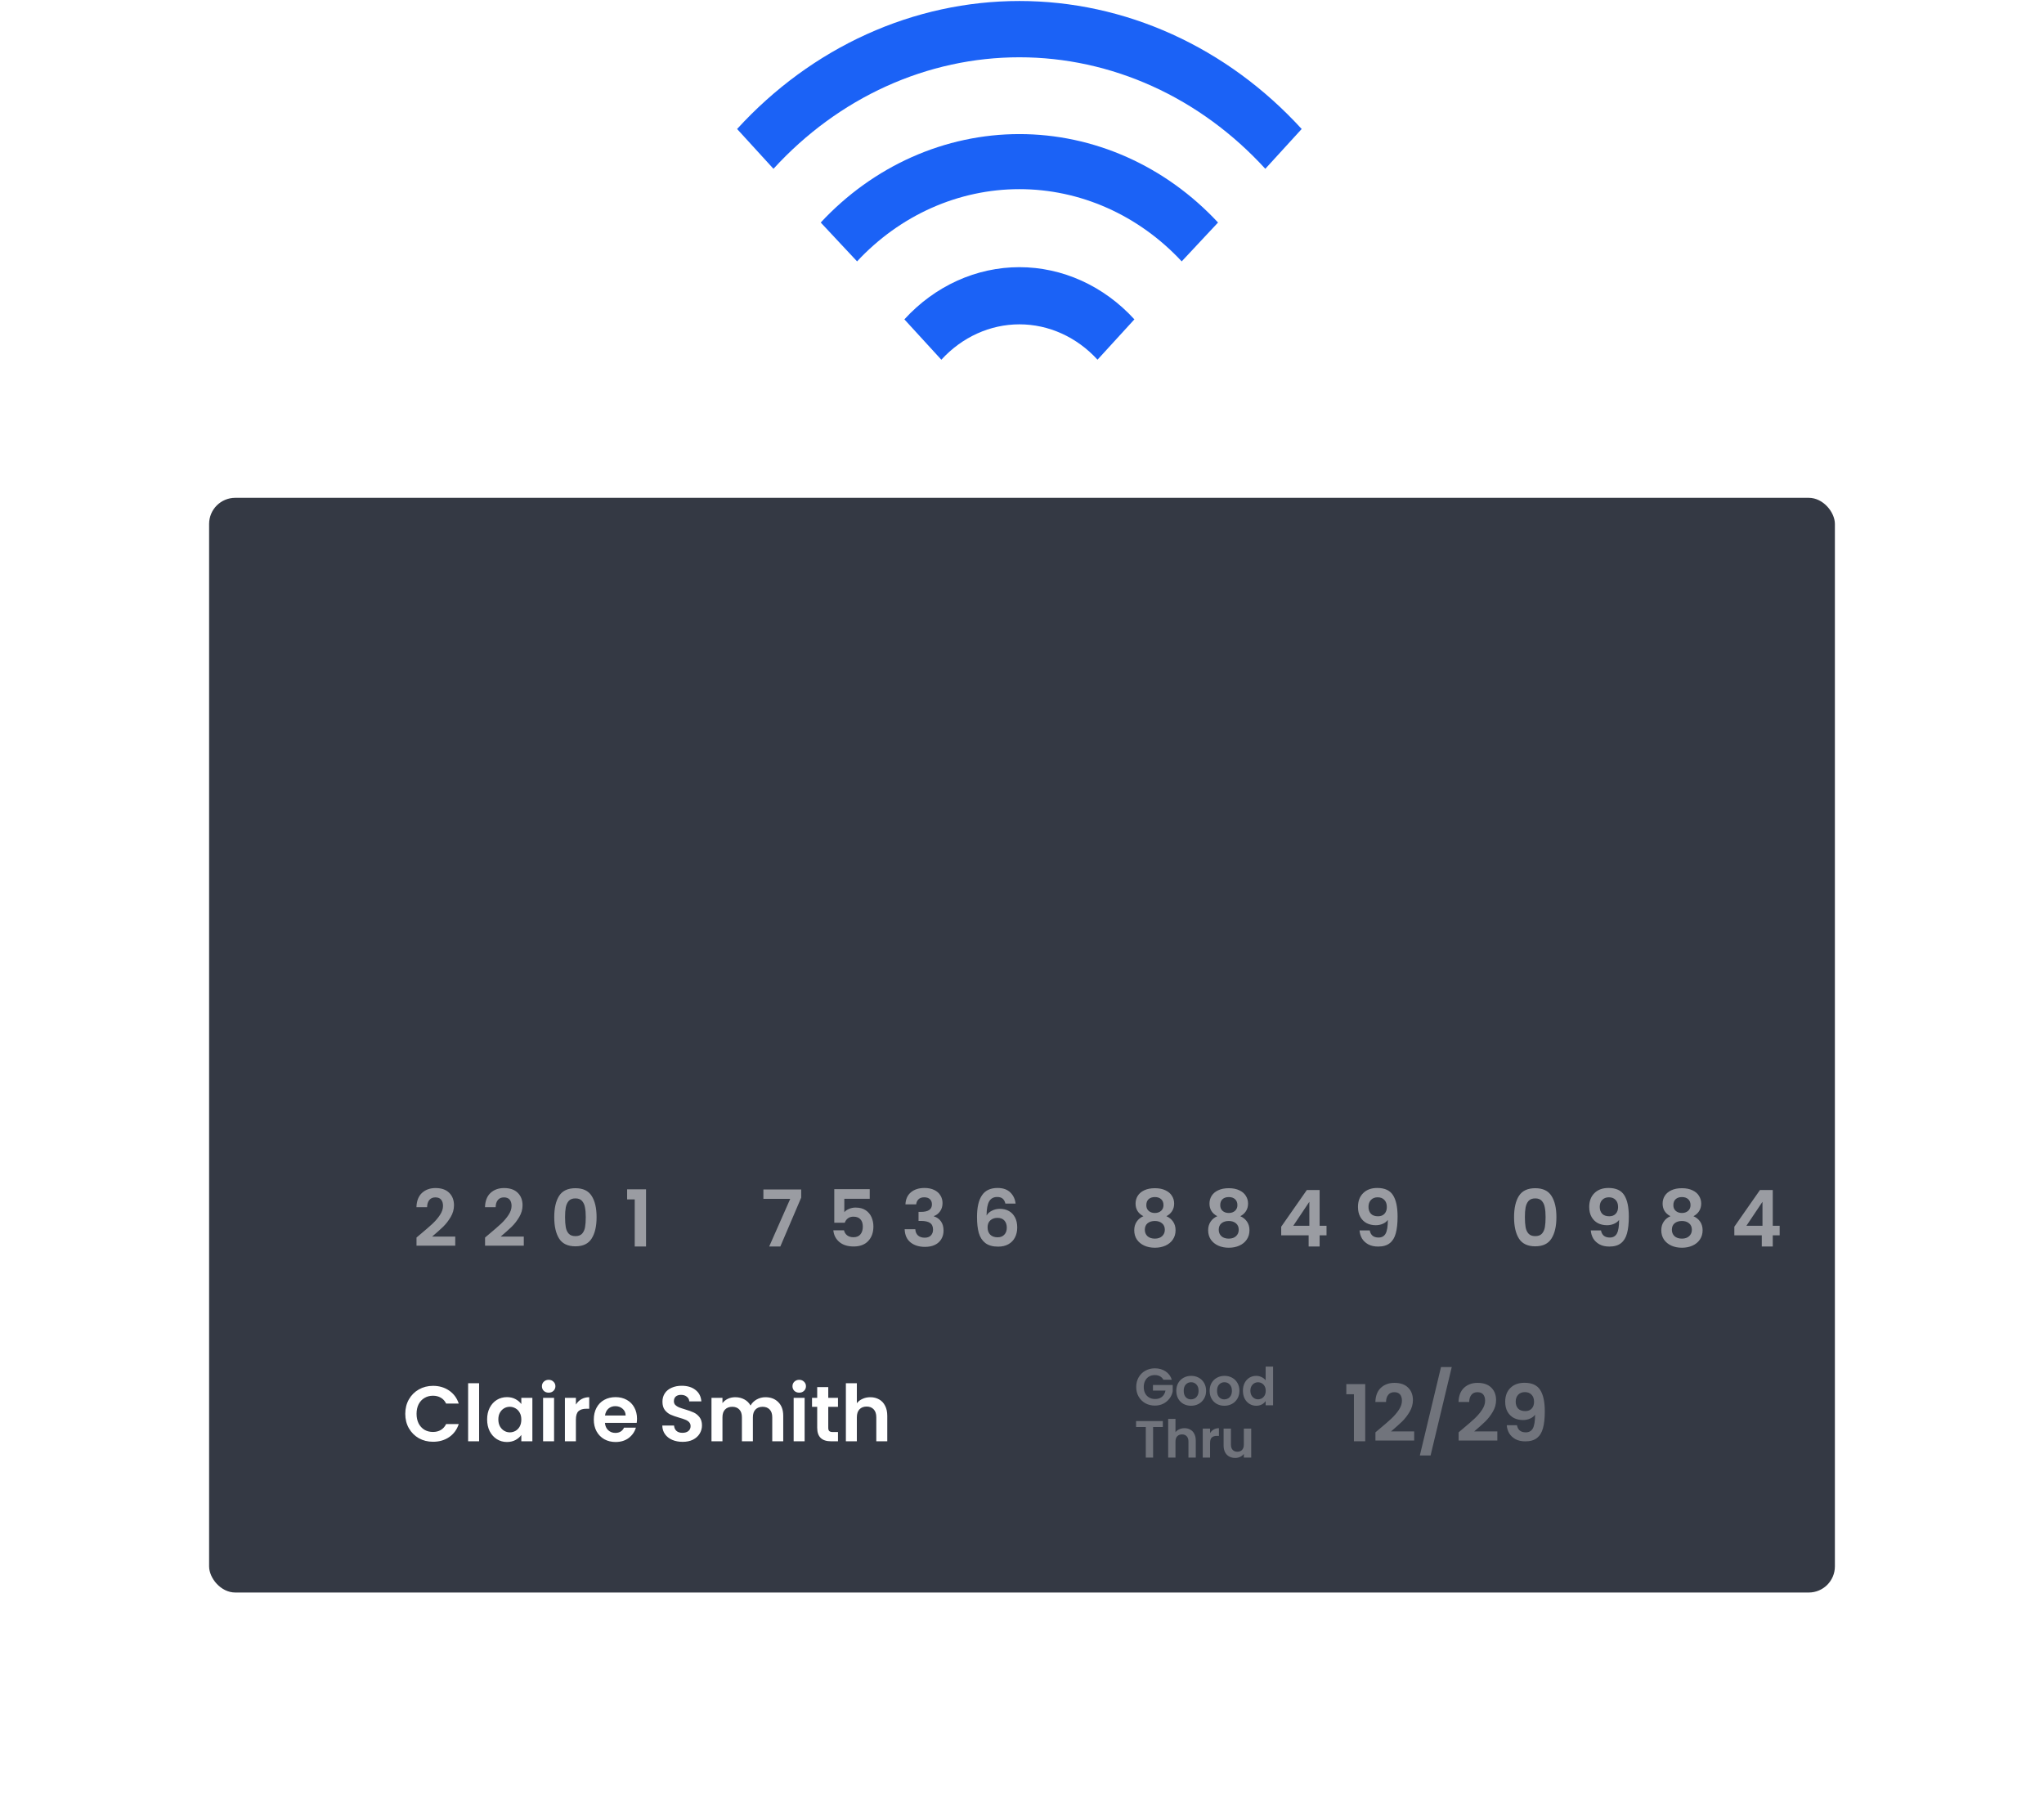 <svg width="391" height="345" viewBox="0 0 391 345" fill="none" xmlns="http://www.w3.org/2000/svg">
<g filter="url(#filter0_d)">
<rect x="40" y="91.208" width="311" height="209.364" rx="5" fill="#343944"/>
</g>
<path d="M77.525 270.4C77.525 269.37 77.755 268.45 78.215 267.64C78.685 266.82 79.32 266.185 80.12 265.735C80.93 265.275 81.835 265.045 82.835 265.045C84.005 265.045 85.03 265.345 85.91 265.945C86.79 266.545 87.405 267.375 87.755 268.435H85.34C85.1 267.935 84.76 267.56 84.32 267.31C83.89 267.06 83.39 266.935 82.82 266.935C82.21 266.935 81.665 267.08 81.185 267.37C80.715 267.65 80.345 268.05 80.075 268.57C79.815 269.09 79.685 269.7 79.685 270.4C79.685 271.09 79.815 271.7 80.075 272.23C80.345 272.75 80.715 273.155 81.185 273.445C81.665 273.725 82.21 273.865 82.82 273.865C83.39 273.865 83.89 273.74 84.32 273.49C84.76 273.23 85.1 272.85 85.34 272.35H87.755C87.405 273.42 86.79 274.255 85.91 274.855C85.04 275.445 84.015 275.74 82.835 275.74C81.835 275.74 80.93 275.515 80.12 275.065C79.32 274.605 78.685 273.97 78.215 273.16C77.755 272.35 77.525 271.43 77.525 270.4ZM91.649 264.55V275.65H89.549V264.55H91.649ZM93.183 271.465C93.183 270.625 93.349 269.88 93.678 269.23C94.019 268.58 94.474 268.08 95.043 267.73C95.624 267.38 96.269 267.205 96.978 267.205C97.599 267.205 98.138 267.33 98.599 267.58C99.069 267.83 99.444 268.145 99.724 268.525V267.34H101.838V275.65H99.724V274.435C99.454 274.825 99.079 275.15 98.599 275.41C98.129 275.66 97.584 275.785 96.963 275.785C96.263 275.785 95.624 275.605 95.043 275.245C94.474 274.885 94.019 274.38 93.678 273.73C93.349 273.07 93.183 272.315 93.183 271.465ZM99.724 271.495C99.724 270.985 99.624 270.55 99.424 270.19C99.224 269.82 98.954 269.54 98.614 269.35C98.273 269.15 97.909 269.05 97.519 269.05C97.129 269.05 96.769 269.145 96.439 269.335C96.109 269.525 95.838 269.805 95.629 270.175C95.428 270.535 95.329 270.965 95.329 271.465C95.329 271.965 95.428 272.405 95.629 272.785C95.838 273.155 96.109 273.44 96.439 273.64C96.778 273.84 97.138 273.94 97.519 273.94C97.909 273.94 98.273 273.845 98.614 273.655C98.954 273.455 99.224 273.175 99.424 272.815C99.624 272.445 99.724 272.005 99.724 271.495ZM104.954 266.35C104.584 266.35 104.274 266.235 104.024 266.005C103.784 265.765 103.664 265.47 103.664 265.12C103.664 264.77 103.784 264.48 104.024 264.25C104.274 264.01 104.584 263.89 104.954 263.89C105.324 263.89 105.629 264.01 105.869 264.25C106.119 264.48 106.244 264.77 106.244 265.12C106.244 265.47 106.119 265.765 105.869 266.005C105.629 266.235 105.324 266.35 104.954 266.35ZM105.989 267.34V275.65H103.889V267.34H105.989ZM110.164 268.63C110.434 268.19 110.784 267.845 111.214 267.595C111.654 267.345 112.154 267.22 112.714 267.22V269.425H112.159C111.499 269.425 110.999 269.58 110.659 269.89C110.329 270.2 110.164 270.74 110.164 271.51V275.65H108.064V267.34H110.164V268.63ZM121.854 271.315C121.854 271.615 121.834 271.885 121.794 272.125H115.719C115.769 272.725 115.979 273.195 116.349 273.535C116.719 273.875 117.174 274.045 117.714 274.045C118.494 274.045 119.049 273.71 119.379 273.04H121.644C121.404 273.84 120.944 274.5 120.264 275.02C119.584 275.53 118.749 275.785 117.759 275.785C116.959 275.785 116.239 275.61 115.599 275.26C114.969 274.9 114.474 274.395 114.114 273.745C113.764 273.095 113.589 272.345 113.589 271.495C113.589 270.635 113.764 269.88 114.114 269.23C114.464 268.58 114.954 268.08 115.584 267.73C116.214 267.38 116.939 267.205 117.759 267.205C118.549 267.205 119.254 267.375 119.874 267.715C120.504 268.055 120.989 268.54 121.329 269.17C121.679 269.79 121.854 270.505 121.854 271.315ZM119.679 270.715C119.669 270.175 119.474 269.745 119.094 269.425C118.714 269.095 118.249 268.93 117.699 268.93C117.179 268.93 116.739 269.09 116.379 269.41C116.029 269.72 115.814 270.155 115.734 270.715H119.679ZM130.576 275.755C129.846 275.755 129.186 275.63 128.596 275.38C128.016 275.13 127.556 274.77 127.216 274.3C126.876 273.83 126.701 273.275 126.691 272.635H128.941C128.971 273.065 129.121 273.405 129.391 273.655C129.671 273.905 130.051 274.03 130.531 274.03C131.021 274.03 131.406 273.915 131.686 273.685C131.966 273.445 132.106 273.135 132.106 272.755C132.106 272.445 132.011 272.19 131.821 271.99C131.631 271.79 131.391 271.635 131.101 271.525C130.821 271.405 130.431 271.275 129.931 271.135C129.251 270.935 128.696 270.74 128.266 270.55C127.846 270.35 127.481 270.055 127.171 269.665C126.871 269.265 126.721 268.735 126.721 268.075C126.721 267.455 126.876 266.915 127.186 266.455C127.496 265.995 127.931 265.645 128.491 265.405C129.051 265.155 129.691 265.03 130.411 265.03C131.491 265.03 132.366 265.295 133.036 265.825C133.716 266.345 134.091 267.075 134.161 268.015H131.851C131.831 267.655 131.676 267.36 131.386 267.13C131.106 266.89 130.731 266.77 130.261 266.77C129.851 266.77 129.521 266.875 129.271 267.085C129.031 267.295 128.911 267.6 128.911 268C128.911 268.28 129.001 268.515 129.181 268.705C129.371 268.885 129.601 269.035 129.871 269.155C130.151 269.265 130.541 269.395 131.041 269.545C131.721 269.745 132.276 269.945 132.706 270.145C133.136 270.345 133.506 270.645 133.816 271.045C134.126 271.445 134.281 271.97 134.281 272.62C134.281 273.18 134.136 273.7 133.846 274.18C133.556 274.66 133.131 275.045 132.571 275.335C132.011 275.615 131.346 275.755 130.576 275.755ZM146.421 267.22C147.441 267.22 148.261 267.535 148.881 268.165C149.511 268.785 149.826 269.655 149.826 270.775V275.65H147.726V271.06C147.726 270.41 147.561 269.915 147.231 269.575C146.901 269.225 146.451 269.05 145.881 269.05C145.311 269.05 144.856 269.225 144.516 269.575C144.186 269.915 144.021 270.41 144.021 271.06V275.65H141.921V271.06C141.921 270.41 141.756 269.915 141.426 269.575C141.096 269.225 140.646 269.05 140.076 269.05C139.496 269.05 139.036 269.225 138.696 269.575C138.366 269.915 138.201 270.41 138.201 271.06V275.65H136.101V267.34H138.201V268.345C138.471 267.995 138.816 267.72 139.236 267.52C139.666 267.32 140.136 267.22 140.646 267.22C141.296 267.22 141.876 267.36 142.386 267.64C142.896 267.91 143.291 268.3 143.571 268.81C143.841 268.33 144.231 267.945 144.741 267.655C145.261 267.365 145.821 267.22 146.421 267.22ZM152.884 266.35C152.514 266.35 152.204 266.235 151.954 266.005C151.714 265.765 151.594 265.47 151.594 265.12C151.594 264.77 151.714 264.48 151.954 264.25C152.204 264.01 152.514 263.89 152.884 263.89C153.254 263.89 153.559 264.01 153.799 264.25C154.049 264.48 154.174 264.77 154.174 265.12C154.174 265.47 154.049 265.765 153.799 266.005C153.559 266.235 153.254 266.35 152.884 266.35ZM153.919 267.34V275.65H151.819V267.34H153.919ZM158.439 269.065V273.085C158.439 273.365 158.504 273.57 158.634 273.7C158.774 273.82 159.004 273.88 159.324 273.88H160.299V275.65H158.979C157.209 275.65 156.324 274.79 156.324 273.07V269.065H155.334V267.34H156.324V265.285H158.439V267.34H160.299V269.065H158.439ZM166.489 267.22C167.119 267.22 167.679 267.36 168.169 267.64C168.659 267.91 169.039 268.315 169.309 268.855C169.589 269.385 169.729 270.025 169.729 270.775V275.65H167.629V271.06C167.629 270.4 167.464 269.895 167.134 269.545C166.804 269.185 166.354 269.005 165.784 269.005C165.204 269.005 164.744 269.185 164.404 269.545C164.074 269.895 163.909 270.4 163.909 271.06V275.65H161.809V264.55H163.909V268.375C164.179 268.015 164.539 267.735 164.989 267.535C165.439 267.325 165.939 267.22 166.489 267.22Z" fill="white"/>
<path opacity="0.5" d="M80.455 236.021C81.415 235.221 82.18 234.556 82.75 234.026C83.32 233.486 83.795 232.926 84.175 232.346C84.555 231.766 84.745 231.196 84.745 230.636C84.745 230.126 84.625 229.726 84.385 229.436C84.145 229.146 83.775 229.001 83.275 229.001C82.775 229.001 82.39 229.171 82.12 229.511C81.85 229.841 81.71 230.296 81.7 230.876H79.66C79.7 229.676 80.055 228.766 80.725 228.146C81.405 227.526 82.265 227.216 83.305 227.216C84.445 227.216 85.32 227.521 85.93 228.131C86.54 228.731 86.845 229.526 86.845 230.516C86.845 231.296 86.635 232.041 86.215 232.751C85.795 233.461 85.315 234.081 84.775 234.611C84.235 235.131 83.53 235.761 82.66 236.501H87.085V238.241H79.675V236.681L80.455 236.021ZM93.568 236.021C94.528 235.221 95.293 234.556 95.863 234.026C96.433 233.486 96.908 232.926 97.288 232.346C97.668 231.766 97.858 231.196 97.858 230.636C97.858 230.126 97.738 229.726 97.498 229.436C97.258 229.146 96.888 229.001 96.388 229.001C95.888 229.001 95.503 229.171 95.233 229.511C94.963 229.841 94.823 230.296 94.813 230.876H92.773C92.813 229.676 93.168 228.766 93.838 228.146C94.518 227.526 95.378 227.216 96.418 227.216C97.558 227.216 98.433 227.521 99.043 228.131C99.653 228.731 99.958 229.526 99.958 230.516C99.958 231.296 99.748 232.041 99.328 232.751C98.908 233.461 98.428 234.081 97.888 234.611C97.348 235.131 96.643 235.761 95.773 236.501H100.198V238.241H92.788V236.681L93.568 236.021ZM106.022 232.781C106.022 231.051 106.332 229.696 106.952 228.716C107.582 227.736 108.622 227.246 110.072 227.246C111.522 227.246 112.557 227.736 113.177 228.716C113.807 229.696 114.122 231.051 114.122 232.781C114.122 234.521 113.807 235.886 113.177 236.876C112.557 237.866 111.522 238.361 110.072 238.361C108.622 238.361 107.582 237.866 106.952 236.876C106.332 235.886 106.022 234.521 106.022 232.781ZM112.052 232.781C112.052 232.041 112.002 231.421 111.902 230.921C111.812 230.411 111.622 229.996 111.332 229.676C111.052 229.356 110.632 229.196 110.072 229.196C109.512 229.196 109.087 229.356 108.797 229.676C108.517 229.996 108.327 230.411 108.227 230.921C108.137 231.421 108.092 232.041 108.092 232.781C108.092 233.541 108.137 234.181 108.227 234.701C108.317 235.211 108.507 235.626 108.797 235.946C109.087 236.256 109.512 236.411 110.072 236.411C110.632 236.411 111.057 236.256 111.347 235.946C111.637 235.626 111.827 235.211 111.917 234.701C112.007 234.181 112.052 233.541 112.052 232.781ZM119.964 229.391V227.456H123.579V238.391H121.419V229.391H119.964ZM153.262 229.046L149.272 238.391H147.142L151.162 229.286H146.032V227.486H153.262V229.046ZM166.37 229.271H161.51V231.836C161.72 231.576 162.02 231.366 162.41 231.206C162.8 231.036 163.215 230.951 163.655 230.951C164.455 230.951 165.11 231.126 165.62 231.476C166.13 231.826 166.5 232.276 166.73 232.826C166.96 233.366 167.075 233.946 167.075 234.566C167.075 235.716 166.745 236.641 166.085 237.341C165.435 238.041 164.505 238.391 163.295 238.391C162.155 238.391 161.245 238.106 160.565 237.536C159.885 236.966 159.5 236.221 159.41 235.301H161.45C161.54 235.701 161.74 236.021 162.05 236.261C162.37 236.501 162.775 236.621 163.265 236.621C163.855 236.621 164.3 236.436 164.6 236.066C164.9 235.696 165.05 235.206 165.05 234.596C165.05 233.976 164.895 233.506 164.585 233.186C164.285 232.856 163.84 232.691 163.25 232.691C162.83 232.691 162.48 232.796 162.2 233.006C161.92 233.216 161.72 233.496 161.6 233.846H159.59V227.426H166.37V229.271ZM173.203 230.336C173.253 229.336 173.603 228.566 174.253 228.026C174.913 227.476 175.778 227.201 176.848 227.201C177.578 227.201 178.203 227.331 178.723 227.591C179.243 227.841 179.633 228.186 179.893 228.626C180.163 229.056 180.298 229.546 180.298 230.096C180.298 230.726 180.133 231.261 179.803 231.701C179.483 232.131 179.098 232.421 178.648 232.571V232.631C179.228 232.811 179.678 233.131 179.998 233.591C180.328 234.051 180.493 234.641 180.493 235.361C180.493 235.961 180.353 236.496 180.073 236.966C179.803 237.436 179.398 237.806 178.858 238.076C178.328 238.336 177.688 238.466 176.938 238.466C175.808 238.466 174.888 238.181 174.178 237.611C173.468 237.041 173.093 236.201 173.053 235.091H175.093C175.113 235.581 175.278 235.976 175.588 236.276C175.908 236.566 176.343 236.711 176.893 236.711C177.403 236.711 177.793 236.571 178.063 236.291C178.343 236.001 178.483 235.631 178.483 235.181C178.483 234.581 178.293 234.151 177.913 233.891C177.533 233.631 176.943 233.501 176.143 233.501H175.708V231.776H176.143C177.563 231.776 178.273 231.301 178.273 230.351C178.273 229.921 178.143 229.586 177.883 229.346C177.633 229.106 177.268 228.986 176.788 228.986C176.318 228.986 175.953 229.116 175.693 229.376C175.443 229.626 175.298 229.946 175.258 230.336H173.203ZM192.322 230.186C192.222 229.766 192.047 229.451 191.797 229.241C191.557 229.031 191.207 228.926 190.747 228.926C190.057 228.926 189.547 229.206 189.217 229.766C188.897 230.316 188.732 231.216 188.722 232.466C188.962 232.066 189.312 231.756 189.772 231.536C190.232 231.306 190.732 231.191 191.272 231.191C191.922 231.191 192.497 231.331 192.997 231.611C193.497 231.891 193.887 232.301 194.167 232.841C194.447 233.371 194.587 234.011 194.587 234.761C194.587 235.471 194.442 236.106 194.152 236.666C193.872 237.216 193.457 237.646 192.907 237.956C192.357 238.266 191.702 238.421 190.942 238.421C189.902 238.421 189.082 238.191 188.482 237.731C187.892 237.271 187.477 236.631 187.237 235.811C187.007 234.981 186.892 233.961 186.892 232.751C186.892 230.921 187.207 229.541 187.837 228.611C188.467 227.671 189.462 227.201 190.822 227.201C191.872 227.201 192.687 227.486 193.267 228.056C193.847 228.626 194.182 229.336 194.272 230.186H192.322ZM190.792 232.916C190.262 232.916 189.817 233.071 189.457 233.381C189.097 233.691 188.917 234.141 188.917 234.731C188.917 235.321 189.082 235.786 189.412 236.126C189.752 236.466 190.227 236.636 190.837 236.636C191.377 236.636 191.802 236.471 192.112 236.141C192.432 235.811 192.592 235.366 192.592 234.806C192.592 234.226 192.437 233.766 192.127 233.426C191.827 233.086 191.382 232.916 190.792 232.916ZM218.726 232.601C217.726 232.081 217.226 231.276 217.226 230.186C217.226 229.646 217.361 229.156 217.631 228.716C217.911 228.266 218.326 227.911 218.876 227.651C219.436 227.381 220.116 227.246 220.916 227.246C221.716 227.246 222.391 227.381 222.941 227.651C223.501 227.911 223.916 228.266 224.186 228.716C224.466 229.156 224.606 229.646 224.606 230.186C224.606 230.736 224.471 231.221 224.201 231.641C223.931 232.051 223.571 232.371 223.121 232.601C223.671 232.841 224.101 233.191 224.411 233.651C224.721 234.111 224.876 234.656 224.876 235.286C224.876 235.966 224.701 236.561 224.351 237.071C224.011 237.571 223.541 237.956 222.941 238.226C222.341 238.496 221.666 238.631 220.916 238.631C220.166 238.631 219.491 238.496 218.891 238.226C218.301 237.956 217.831 237.571 217.481 237.071C217.141 236.561 216.971 235.966 216.971 235.286C216.971 234.656 217.126 234.111 217.436 233.651C217.746 233.181 218.176 232.831 218.726 232.601ZM222.566 230.486C222.566 229.996 222.416 229.616 222.116 229.346C221.826 229.076 221.426 228.941 220.916 228.941C220.416 228.941 220.016 229.076 219.716 229.346C219.426 229.616 219.281 230.001 219.281 230.501C219.281 230.951 219.431 231.311 219.731 231.581C220.041 231.851 220.436 231.986 220.916 231.986C221.396 231.986 221.791 231.851 222.101 231.581C222.411 231.301 222.566 230.936 222.566 230.486ZM220.916 233.516C220.346 233.516 219.881 233.661 219.521 233.951C219.171 234.241 218.996 234.656 218.996 235.196C218.996 235.696 219.166 236.106 219.506 236.426C219.856 236.736 220.326 236.891 220.916 236.891C221.506 236.891 221.971 236.731 222.311 236.411C222.651 236.091 222.821 235.686 222.821 235.196C222.821 234.666 222.646 234.256 222.296 233.966C221.946 233.666 221.486 233.516 220.916 233.516ZM232.864 232.601C231.864 232.081 231.364 231.276 231.364 230.186C231.364 229.646 231.499 229.156 231.769 228.716C232.049 228.266 232.464 227.911 233.014 227.651C233.574 227.381 234.254 227.246 235.054 227.246C235.854 227.246 236.529 227.381 237.079 227.651C237.639 227.911 238.054 228.266 238.324 228.716C238.604 229.156 238.744 229.646 238.744 230.186C238.744 230.736 238.609 231.221 238.339 231.641C238.069 232.051 237.709 232.371 237.259 232.601C237.809 232.841 238.239 233.191 238.549 233.651C238.859 234.111 239.014 234.656 239.014 235.286C239.014 235.966 238.839 236.561 238.489 237.071C238.149 237.571 237.679 237.956 237.079 238.226C236.479 238.496 235.804 238.631 235.054 238.631C234.304 238.631 233.629 238.496 233.029 238.226C232.439 237.956 231.969 237.571 231.619 237.071C231.279 236.561 231.109 235.966 231.109 235.286C231.109 234.656 231.264 234.111 231.574 233.651C231.884 233.181 232.314 232.831 232.864 232.601ZM236.704 230.486C236.704 229.996 236.554 229.616 236.254 229.346C235.964 229.076 235.564 228.941 235.054 228.941C234.554 228.941 234.154 229.076 233.854 229.346C233.564 229.616 233.419 230.001 233.419 230.501C233.419 230.951 233.569 231.311 233.869 231.581C234.179 231.851 234.574 231.986 235.054 231.986C235.534 231.986 235.929 231.851 236.239 231.581C236.549 231.301 236.704 230.936 236.704 230.486ZM235.054 233.516C234.484 233.516 234.019 233.661 233.659 233.951C233.309 234.241 233.134 234.656 233.134 235.196C233.134 235.696 233.304 236.106 233.644 236.426C233.994 236.736 234.464 236.891 235.054 236.891C235.644 236.891 236.109 236.731 236.449 236.411C236.789 236.091 236.959 235.686 236.959 235.196C236.959 234.666 236.784 234.256 236.434 233.966C236.084 233.666 235.624 233.516 235.054 233.516ZM245.083 236.261V234.611L249.988 227.591H252.433V234.431H253.753V236.261H252.433V238.391H250.333V236.261H245.083ZM250.468 229.841L247.393 234.431H250.468V229.841ZM262.02 235.316C262.1 235.756 262.28 236.096 262.56 236.336C262.85 236.566 263.235 236.681 263.715 236.681C264.335 236.681 264.785 236.426 265.065 235.916C265.345 235.396 265.485 234.526 265.485 233.306C265.255 233.626 264.93 233.876 264.51 234.056C264.1 234.236 263.655 234.326 263.175 234.326C262.535 234.326 261.955 234.196 261.435 233.936C260.925 233.666 260.52 233.271 260.22 232.751C259.92 232.221 259.77 231.581 259.77 230.831C259.77 229.721 260.1 228.841 260.76 228.191C261.42 227.531 262.32 227.201 263.46 227.201C264.88 227.201 265.88 227.656 266.46 228.566C267.05 229.476 267.345 230.846 267.345 232.676C267.345 233.976 267.23 235.041 267 235.871C266.78 236.701 266.395 237.331 265.845 237.761C265.305 238.191 264.565 238.406 263.625 238.406C262.885 238.406 262.255 238.266 261.735 237.986C261.215 237.696 260.815 237.321 260.535 236.861C260.265 236.391 260.11 235.876 260.07 235.316H262.02ZM263.61 232.616C264.13 232.616 264.54 232.456 264.84 232.136C265.14 231.816 265.29 231.386 265.29 230.846C265.29 230.256 265.13 229.801 264.81 229.481C264.5 229.151 264.075 228.986 263.535 228.986C262.995 228.986 262.565 229.156 262.245 229.496C261.935 229.826 261.78 230.266 261.78 230.816C261.78 231.346 261.93 231.781 262.23 232.121C262.54 232.451 263 232.616 263.61 232.616ZM289.628 232.781C289.628 231.051 289.938 229.696 290.558 228.716C291.188 227.736 292.228 227.246 293.678 227.246C295.128 227.246 296.163 227.736 296.783 228.716C297.413 229.696 297.728 231.051 297.728 232.781C297.728 234.521 297.413 235.886 296.783 236.876C296.163 237.866 295.128 238.361 293.678 238.361C292.228 238.361 291.188 237.866 290.558 236.876C289.938 235.886 289.628 234.521 289.628 232.781ZM295.658 232.781C295.658 232.041 295.608 231.421 295.508 230.921C295.418 230.411 295.228 229.996 294.938 229.676C294.658 229.356 294.238 229.196 293.678 229.196C293.118 229.196 292.693 229.356 292.403 229.676C292.123 229.996 291.933 230.411 291.833 230.921C291.743 231.421 291.698 232.041 291.698 232.781C291.698 233.541 291.743 234.181 291.833 234.701C291.923 235.211 292.113 235.626 292.403 235.946C292.693 236.256 293.118 236.411 293.678 236.411C294.238 236.411 294.663 236.256 294.953 235.946C295.243 235.626 295.433 235.211 295.523 234.701C295.613 234.181 295.658 233.541 295.658 232.781ZM306.255 235.316C306.335 235.756 306.515 236.096 306.795 236.336C307.085 236.566 307.47 236.681 307.95 236.681C308.57 236.681 309.02 236.426 309.3 235.916C309.58 235.396 309.72 234.526 309.72 233.306C309.49 233.626 309.165 233.876 308.745 234.056C308.335 234.236 307.89 234.326 307.41 234.326C306.77 234.326 306.19 234.196 305.67 233.936C305.16 233.666 304.755 233.271 304.455 232.751C304.155 232.221 304.005 231.581 304.005 230.831C304.005 229.721 304.335 228.841 304.995 228.191C305.655 227.531 306.555 227.201 307.695 227.201C309.115 227.201 310.115 227.656 310.695 228.566C311.285 229.476 311.58 230.846 311.58 232.676C311.58 233.976 311.465 235.041 311.235 235.871C311.015 236.701 310.63 237.331 310.08 237.761C309.54 238.191 308.8 238.406 307.86 238.406C307.12 238.406 306.49 238.266 305.97 237.986C305.45 237.696 305.05 237.321 304.77 236.861C304.5 236.391 304.345 235.876 304.305 235.316H306.255ZM307.845 232.616C308.365 232.616 308.775 232.456 309.075 232.136C309.375 231.816 309.525 231.386 309.525 230.846C309.525 230.256 309.365 229.801 309.045 229.481C308.735 229.151 308.31 228.986 307.77 228.986C307.23 228.986 306.8 229.156 306.48 229.496C306.17 229.826 306.015 230.266 306.015 230.816C306.015 231.346 306.165 231.781 306.465 232.121C306.775 232.451 307.235 232.616 307.845 232.616ZM319.545 232.601C318.545 232.081 318.045 231.276 318.045 230.186C318.045 229.646 318.18 229.156 318.45 228.716C318.73 228.266 319.145 227.911 319.695 227.651C320.255 227.381 320.935 227.246 321.735 227.246C322.535 227.246 323.21 227.381 323.76 227.651C324.32 227.911 324.735 228.266 325.005 228.716C325.285 229.156 325.425 229.646 325.425 230.186C325.425 230.736 325.29 231.221 325.02 231.641C324.75 232.051 324.39 232.371 323.94 232.601C324.49 232.841 324.92 233.191 325.23 233.651C325.54 234.111 325.695 234.656 325.695 235.286C325.695 235.966 325.52 236.561 325.17 237.071C324.83 237.571 324.36 237.956 323.76 238.226C323.16 238.496 322.485 238.631 321.735 238.631C320.985 238.631 320.31 238.496 319.71 238.226C319.12 237.956 318.65 237.571 318.3 237.071C317.96 236.561 317.79 235.966 317.79 235.286C317.79 234.656 317.945 234.111 318.255 233.651C318.565 233.181 318.995 232.831 319.545 232.601ZM323.385 230.486C323.385 229.996 323.235 229.616 322.935 229.346C322.645 229.076 322.245 228.941 321.735 228.941C321.235 228.941 320.835 229.076 320.535 229.346C320.245 229.616 320.1 230.001 320.1 230.501C320.1 230.951 320.25 231.311 320.55 231.581C320.86 231.851 321.255 231.986 321.735 231.986C322.215 231.986 322.61 231.851 322.92 231.581C323.23 231.301 323.385 230.936 323.385 230.486ZM321.735 233.516C321.165 233.516 320.7 233.661 320.34 233.951C319.99 234.241 319.815 234.656 319.815 235.196C319.815 235.696 319.985 236.106 320.325 236.426C320.675 236.736 321.145 236.891 321.735 236.891C322.325 236.891 322.79 236.731 323.13 236.411C323.47 236.091 323.64 235.686 323.64 235.196C323.64 234.666 323.465 234.256 323.115 233.966C322.765 233.666 322.305 233.516 321.735 233.516ZM331.764 236.261V234.611L336.669 227.591H339.114V234.431H340.434V236.261H339.114V238.391H337.014V236.261H331.764ZM337.149 229.841L334.074 234.431H337.149V229.841Z" fill="white"/>
<path opacity="0.3" d="M257.54 266.65V264.715H261.155V275.65H258.995V266.65H257.54ZM263.89 273.28C264.85 272.48 265.615 271.815 266.185 271.285C266.755 270.745 267.23 270.185 267.61 269.605C267.99 269.025 268.18 268.455 268.18 267.895C268.18 267.385 268.06 266.985 267.82 266.695C267.58 266.405 267.21 266.26 266.71 266.26C266.21 266.26 265.825 266.43 265.555 266.77C265.285 267.1 265.145 267.555 265.135 268.135H263.095C263.135 266.935 263.49 266.025 264.16 265.405C264.84 264.785 265.7 264.475 266.74 264.475C267.88 264.475 268.755 264.78 269.365 265.39C269.975 265.99 270.28 266.785 270.28 267.775C270.28 268.555 270.07 269.3 269.65 270.01C269.23 270.72 268.75 271.34 268.21 271.87C267.67 272.39 266.965 273.02 266.095 273.76H270.52V275.5H263.11V273.94L263.89 273.28ZM277.708 261.445L273.658 278.365H271.603L275.653 261.445H277.708ZM279.798 273.28C280.758 272.48 281.523 271.815 282.093 271.285C282.663 270.745 283.138 270.185 283.518 269.605C283.898 269.025 284.088 268.455 284.088 267.895C284.088 267.385 283.968 266.985 283.728 266.695C283.488 266.405 283.118 266.26 282.618 266.26C282.118 266.26 281.733 266.43 281.463 266.77C281.193 267.1 281.053 267.555 281.043 268.135H279.003C279.043 266.935 279.398 266.025 280.068 265.405C280.748 264.785 281.608 264.475 282.648 264.475C283.788 264.475 284.663 264.78 285.273 265.39C285.883 265.99 286.188 266.785 286.188 267.775C286.188 268.555 285.978 269.3 285.558 270.01C285.138 270.72 284.658 271.34 284.118 271.87C283.578 272.39 282.873 273.02 282.003 273.76H286.428V275.5H279.018V273.94L279.798 273.28ZM290.181 272.575C290.261 273.015 290.441 273.355 290.721 273.595C291.011 273.825 291.396 273.94 291.876 273.94C292.496 273.94 292.946 273.685 293.226 273.175C293.506 272.655 293.646 271.785 293.646 270.565C293.416 270.885 293.091 271.135 292.671 271.315C292.261 271.495 291.816 271.585 291.336 271.585C290.696 271.585 290.116 271.455 289.596 271.195C289.086 270.925 288.681 270.53 288.381 270.01C288.081 269.48 287.931 268.84 287.931 268.09C287.931 266.98 288.261 266.1 288.921 265.45C289.581 264.79 290.481 264.46 291.621 264.46C293.041 264.46 294.041 264.915 294.621 265.825C295.211 266.735 295.506 268.105 295.506 269.935C295.506 271.235 295.391 272.3 295.161 273.13C294.941 273.96 294.556 274.59 294.006 275.02C293.466 275.45 292.726 275.665 291.786 275.665C291.046 275.665 290.416 275.525 289.896 275.245C289.376 274.955 288.976 274.58 288.696 274.12C288.426 273.65 288.271 273.135 288.231 272.575H290.181ZM291.771 269.875C292.291 269.875 292.701 269.715 293.001 269.395C293.301 269.075 293.451 268.645 293.451 268.105C293.451 267.515 293.291 267.06 292.971 266.74C292.661 266.41 292.236 266.245 291.696 266.245C291.156 266.245 290.726 266.415 290.406 266.755C290.096 267.085 289.941 267.525 289.941 268.075C289.941 268.605 290.091 269.04 290.391 269.38C290.701 269.71 291.161 269.875 291.771 269.875Z" fill="white"/>
<path opacity="0.3" d="M222.55 263.883C222.39 263.59 222.17 263.367 221.89 263.213C221.61 263.06 221.283 262.983 220.91 262.983C220.497 262.983 220.13 263.077 219.81 263.263C219.49 263.45 219.24 263.717 219.06 264.063C218.88 264.41 218.79 264.81 218.79 265.263C218.79 265.73 218.88 266.137 219.06 266.483C219.247 266.83 219.503 267.097 219.83 267.283C220.157 267.47 220.537 267.563 220.97 267.563C221.503 267.563 221.94 267.423 222.28 267.143C222.62 266.857 222.843 266.46 222.95 265.953H220.55V264.883H224.33V266.103C224.237 266.59 224.037 267.04 223.73 267.453C223.423 267.867 223.027 268.2 222.54 268.453C222.06 268.7 221.52 268.823 220.92 268.823C220.247 268.823 219.637 268.673 219.09 268.373C218.55 268.067 218.123 267.643 217.81 267.103C217.503 266.563 217.35 265.95 217.35 265.263C217.35 264.577 217.503 263.963 217.81 263.423C218.123 262.877 218.55 262.453 219.09 262.153C219.637 261.847 220.243 261.693 220.91 261.693C221.697 261.693 222.38 261.887 222.96 262.273C223.54 262.653 223.94 263.19 224.16 263.883H222.55ZM227.826 268.853C227.292 268.853 226.812 268.737 226.386 268.503C225.959 268.263 225.622 267.927 225.376 267.493C225.136 267.06 225.016 266.56 225.016 265.993C225.016 265.427 225.139 264.927 225.386 264.493C225.639 264.06 225.982 263.727 226.416 263.493C226.849 263.253 227.332 263.133 227.866 263.133C228.399 263.133 228.882 263.253 229.316 263.493C229.749 263.727 230.089 264.06 230.336 264.493C230.589 264.927 230.716 265.427 230.716 265.993C230.716 266.56 230.586 267.06 230.326 267.493C230.072 267.927 229.726 268.263 229.286 268.503C228.852 268.737 228.366 268.853 227.826 268.853ZM227.826 267.633C228.079 267.633 228.316 267.573 228.536 267.453C228.762 267.327 228.942 267.14 229.076 266.893C229.209 266.647 229.276 266.347 229.276 265.993C229.276 265.467 229.136 265.063 228.856 264.783C228.582 264.497 228.246 264.353 227.846 264.353C227.446 264.353 227.109 264.497 226.836 264.783C226.569 265.063 226.436 265.467 226.436 265.993C226.436 266.52 226.566 266.927 226.826 267.213C227.092 267.493 227.426 267.633 227.826 267.633ZM234.203 268.853C233.669 268.853 233.189 268.737 232.763 268.503C232.336 268.263 231.999 267.927 231.753 267.493C231.513 267.06 231.393 266.56 231.393 265.993C231.393 265.427 231.516 264.927 231.763 264.493C232.016 264.06 232.359 263.727 232.793 263.493C233.226 263.253 233.709 263.133 234.243 263.133C234.776 263.133 235.259 263.253 235.693 263.493C236.126 263.727 236.466 264.06 236.713 264.493C236.966 264.927 237.093 265.427 237.093 265.993C237.093 266.56 236.963 267.06 236.703 267.493C236.449 267.927 236.103 268.263 235.663 268.503C235.229 268.737 234.743 268.853 234.203 268.853ZM234.203 267.633C234.456 267.633 234.693 267.573 234.913 267.453C235.139 267.327 235.319 267.14 235.453 266.893C235.586 266.647 235.653 266.347 235.653 265.993C235.653 265.467 235.513 265.063 235.233 264.783C234.959 264.497 234.623 264.353 234.223 264.353C233.823 264.353 233.486 264.497 233.213 264.783C232.946 265.063 232.813 265.467 232.813 265.993C232.813 266.52 232.943 266.927 233.203 267.213C233.469 267.493 233.803 267.633 234.203 267.633ZM237.76 265.973C237.76 265.413 237.87 264.917 238.09 264.483C238.316 264.05 238.623 263.717 239.01 263.483C239.396 263.25 239.826 263.133 240.3 263.133C240.66 263.133 241.003 263.213 241.33 263.373C241.656 263.527 241.916 263.733 242.11 263.993V261.363H243.53V268.763H242.11V267.943C241.936 268.217 241.693 268.437 241.38 268.603C241.066 268.77 240.703 268.853 240.29 268.853C239.823 268.853 239.396 268.733 239.01 268.493C238.623 268.253 238.316 267.917 238.09 267.483C237.87 267.043 237.76 266.54 237.76 265.973ZM242.12 265.993C242.12 265.653 242.053 265.363 241.92 265.123C241.786 264.877 241.606 264.69 241.38 264.563C241.153 264.43 240.91 264.363 240.65 264.363C240.39 264.363 240.15 264.427 239.93 264.553C239.71 264.68 239.53 264.867 239.39 265.113C239.256 265.353 239.19 265.64 239.19 265.973C239.19 266.307 239.256 266.6 239.39 266.853C239.53 267.1 239.71 267.29 239.93 267.423C240.156 267.557 240.396 267.623 240.65 267.623C240.91 267.623 241.153 267.56 241.38 267.433C241.606 267.3 241.786 267.113 241.92 266.873C242.053 266.627 242.12 266.333 242.12 265.993ZM222.44 271.783V272.913H220.58V278.763H219.18V272.913H217.32V271.783H222.44ZM226.581 273.143C227.001 273.143 227.375 273.237 227.701 273.423C228.028 273.603 228.281 273.873 228.461 274.233C228.648 274.587 228.741 275.013 228.741 275.513V278.763H227.341V275.703C227.341 275.263 227.231 274.927 227.011 274.693C226.791 274.453 226.491 274.333 226.111 274.333C225.725 274.333 225.418 274.453 225.191 274.693C224.971 274.927 224.861 275.263 224.861 275.703V278.763H223.461V271.363H224.861V273.913C225.041 273.673 225.281 273.487 225.581 273.353C225.881 273.213 226.215 273.143 226.581 273.143ZM231.473 274.083C231.653 273.79 231.886 273.56 232.173 273.393C232.466 273.227 232.799 273.143 233.173 273.143V274.613H232.803C232.363 274.613 232.029 274.717 231.803 274.923C231.583 275.13 231.473 275.49 231.473 276.003V278.763H230.073V273.223H231.473V274.083ZM239.346 273.223V278.763H237.936V278.063C237.756 278.303 237.519 278.493 237.226 278.633C236.939 278.767 236.626 278.833 236.286 278.833C235.852 278.833 235.469 278.743 235.136 278.563C234.802 278.377 234.539 278.107 234.346 277.753C234.159 277.393 234.066 276.967 234.066 276.473V273.223H235.466V276.273C235.466 276.713 235.576 277.053 235.796 277.293C236.016 277.527 236.316 277.643 236.696 277.643C237.082 277.643 237.386 277.527 237.606 277.293C237.826 277.053 237.936 276.713 237.936 276.273V273.223H239.346Z" fill="white"/>
<path d="M242.042 32.284C235.865 25.523 228.531 20.159 220.46 16.499C212.388 12.84 203.737 10.956 195 10.956C186.263 10.956 177.612 12.84 169.54 16.499C161.469 20.159 154.135 25.523 147.958 32.284L141 24.67C148.091 16.909 156.51 10.753 165.775 6.553C175.04 2.353 184.971 0.191 195 0.191C205.029 0.191 214.96 2.353 224.225 6.553C233.49 10.753 241.909 16.909 249 24.67L242.042 32.284Z" fill="#1B62F6"/>
<path d="M226.049 49.99C221.973 45.61 217.132 42.135 211.805 39.765C206.477 37.394 200.767 36.174 195 36.174C189.233 36.174 183.523 37.394 178.195 39.765C172.868 42.135 168.027 45.61 163.951 49.99L157 42.559C161.989 37.197 167.912 32.943 174.433 30.04C180.953 27.138 187.942 25.644 195 25.644C202.058 25.644 209.047 27.138 215.567 30.04C222.088 32.943 228.011 37.197 233 42.559L226.049 49.99Z" fill="#1B62F6"/>
<path d="M180.076 68.803L173 61.078C175.889 57.914 179.318 55.404 183.093 53.691C186.868 51.978 190.914 51.097 195 51.097C199.086 51.097 203.132 51.978 206.907 53.691C210.682 55.404 214.111 57.914 217 61.078L209.945 68.792C205.981 64.462 200.61 62.03 195.01 62.03C189.411 62.03 184.04 64.462 180.076 68.792V68.803Z" fill="#1B62F6"/>
<defs>
<filter id="filter0_d" x="0" y="55.208" width="391" height="289.364" filterUnits="userSpaceOnUse" color-interpolation-filters="sRGB">
<feFlood flood-opacity="0" result="BackgroundImageFix"/>
<feColorMatrix in="SourceAlpha" type="matrix" values="0 0 0 0 0 0 0 0 0 0 0 0 0 0 0 0 0 0 127 0"/>
<feOffset dy="4"/>
<feGaussianBlur stdDeviation="20"/>
<feColorMatrix type="matrix" values="0 0 0 0 0 0 0 0 0 0 0 0 0 0 0 0 0 0 0.15 0"/>
<feBlend mode="normal" in2="BackgroundImageFix" result="effect1_dropShadow"/>
<feBlend mode="normal" in="SourceGraphic" in2="effect1_dropShadow" result="shape"/>
</filter>
</defs>
</svg>
